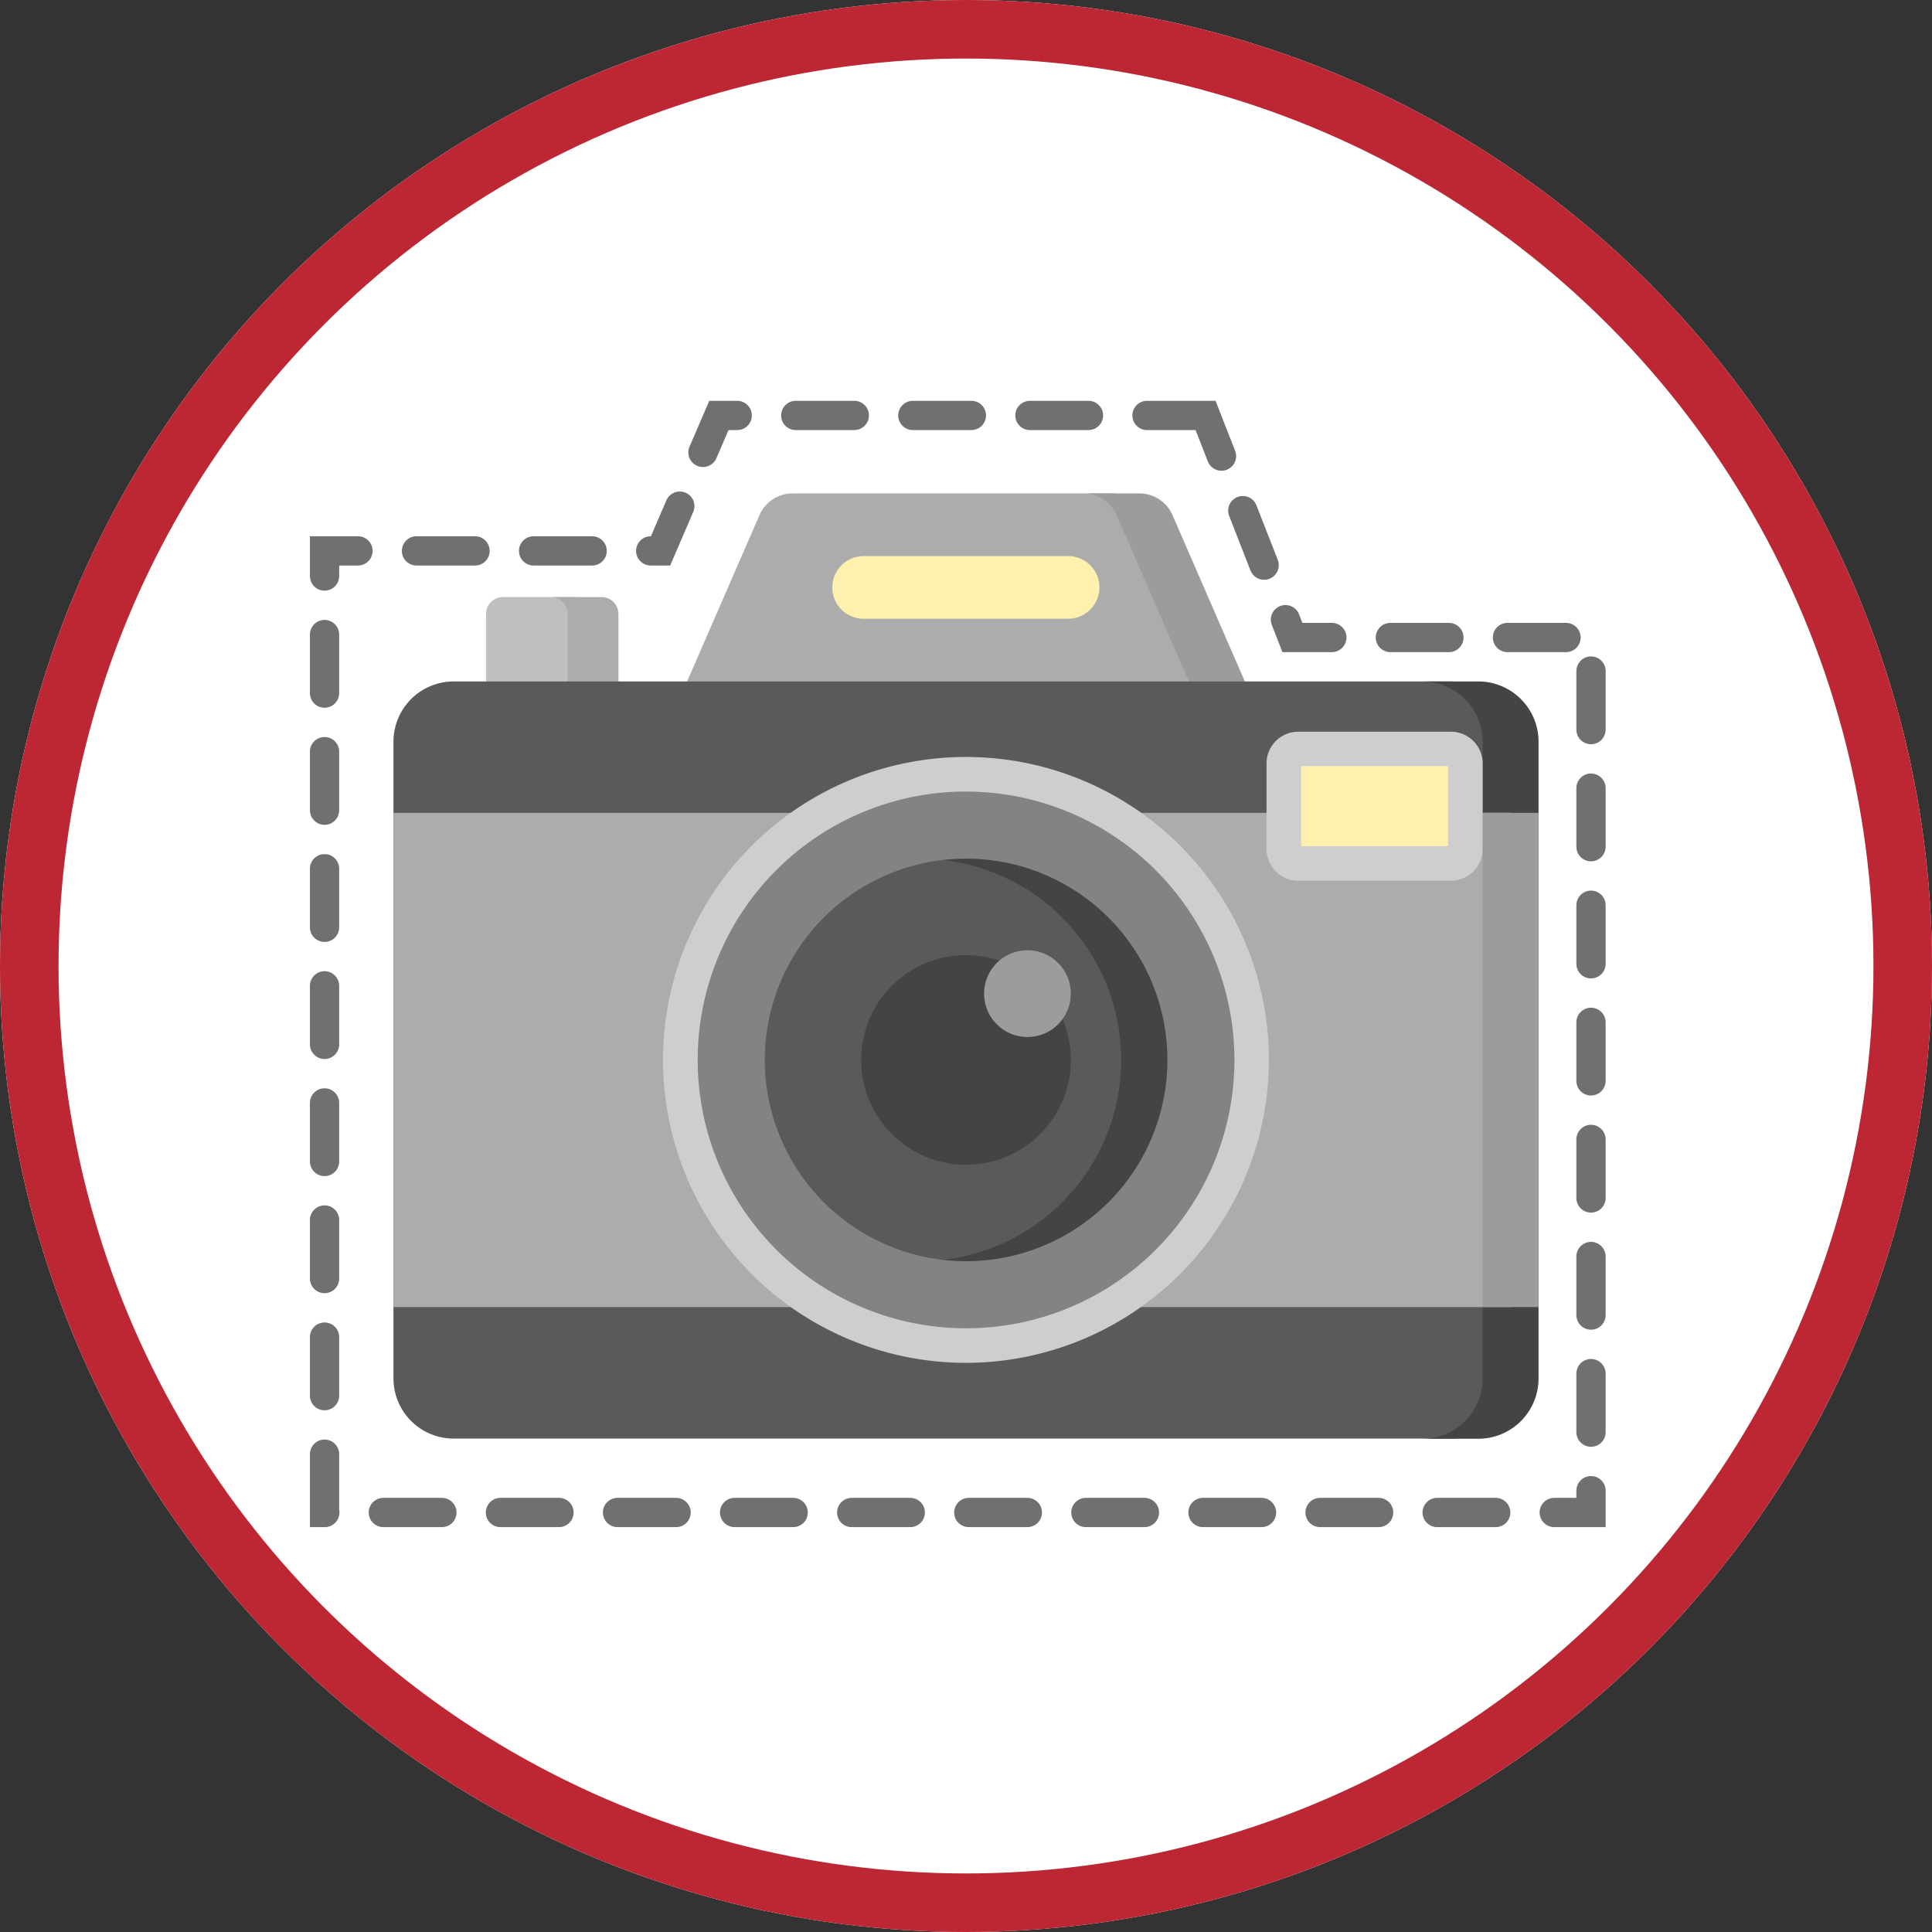 <svg xmlns="http://www.w3.org/2000/svg" width="66" height="66" viewBox="0 0 66 66">
  <rect x="0" y="0" width="66" height="66" fill="#333333" stroke="none"/>
  <g id="icon_03_04" transform="translate(-420 -4072)">
    <g id="Ellipse_29" data-name="Ellipse 29" transform="translate(420 4072)" fill="#fff" stroke="#bd2733" stroke-width="2">
      <circle cx="33" cy="33" r="33" stroke="none"/>
      <circle cx="33" cy="33" r="32" fill="none"/>
    </g>
    <g id="camera" transform="translate(433.441 4044.161)">
      <path id="Path_91" data-name="Path 91" d="M44.327,91.044H41.9a.576.576,0,0,0-.576.576v7.7a.576.576,0,0,0,.576.576h2.432a.576.576,0,0,0,.576-.576v-7.7A.576.576,0,0,0,44.327,91.044Z" transform="translate(-38.162 -42.808)" fill="#bfbfbf"/>
      <path id="Path_92" data-name="Path 92" d="M72.126,91.044H70.394a.576.576,0,0,1,.576.576v7.7a.576.576,0,0,1-.576.576h1.732a.576.576,0,0,0,.576-.576v-7.7A.576.576,0,0,0,72.126,91.044Z" transform="translate(-65.016 -42.808)" fill="#acacac"/>
      <path id="Path_93" data-name="Path 93" d="M137.648,45.438a1.235,1.235,0,0,0-1.133-.743H125.633a1.235,1.235,0,0,0-1.133.743l-3.238,7.444h19.624Z" transform="translate(-111.997)" fill="#acacac"/>
      <path id="Path_94" data-name="Path 94" d="M204.7,74.86h-6.918a1.071,1.071,0,1,1,0-2.141H204.7a1.071,1.071,0,1,1,0,2.141Z" transform="translate(-181.687 -25.883)" fill="#fff0ad"/>
      <path id="Path_95" data-name="Path 95" d="M311.588,45.438a1.235,1.235,0,0,0-1.133-.743h-1.909a1.235,1.235,0,0,1,1.133.743l3.238,7.444h1.909Z" transform="translate(-284.974)" fill="#9c9c9c"/>
      <path id="Path_96" data-name="Path 96" d="M36.095,128.7H2.059A2.059,2.059,0,0,0,0,130.754v21.753a2.059,2.059,0,0,0,2.059,2.059H36.095a2.059,2.059,0,0,0,2.059-2.059V130.754A2.059,2.059,0,0,0,36.095,128.7Z" transform="translate(0 -77.582)" fill="#5a5a5a"/>
      <path id="Path_97" data-name="Path 97" d="M461.98,128.7h-1.909a2.059,2.059,0,0,1,2.059,2.059v21.753a2.059,2.059,0,0,1-2.059,2.059h1.909a2.059,2.059,0,0,0,2.059-2.059V130.754A2.059,2.059,0,0,0,461.98,128.7Z" transform="translate(-424.921 -77.582)" fill="#444"/>
      <path id="Path_98" data-name="Path 98" d="M0,187.516H38.163V204.4H0Z" transform="translate(0 -131.909)" fill="#acacac"/>
      <path id="Path_99" data-name="Path 99" d="M403.813,162.864H398.6a.494.494,0,0,1-.494-.494v-2.924a.494.494,0,0,1,.494-.494h5.216a.494.494,0,0,1,.494.494v2.924A.494.494,0,0,1,403.813,162.864Z" transform="translate(-367.687 -105.528)" fill="#fff0ad"/>
      <g id="Group_33" data-name="Group 33" transform="translate(29.825 52.834)">
        <path id="Path_100" data-name="Path 100" d="M396.676,156.317H391.46a1.086,1.086,0,0,1-1.084-1.084v-2.924a1.086,1.086,0,0,1,1.084-1.084h5.216a1.086,1.086,0,0,1,1.084,1.084v2.924A1.086,1.086,0,0,1,396.676,156.317Zm-5.12-1.181h5.023V152.4h-5.023Z" transform="translate(-390.376 -151.224)" fill="#cecece"/>
      </g>
      <path id="Path_101" data-name="Path 101" d="M487.018,187.516h1.909V204.4h-1.909Z" transform="translate(-449.809 -131.909)" fill="#9c9c9c"/>
      <path id="Path_102" data-name="Path 102" d="M137.247,170.306a9.758,9.758,0,1,0,10.545,9.727A9.759,9.759,0,0,0,137.247,170.306Z" transform="translate(-118.476 -115.985)" fill="#838383"/>
      <path id="Path_103" data-name="Path 103" d="M173.035,222.256a6.876,6.876,0,0,0,0-13.661h-.944a6.876,6.876,0,0,0,0,13.661Z" transform="translate(-153.319 -151.378)" fill="#5a5a5a"/>
      <path id="Path_104" data-name="Path 104" d="M245.7,208.044a6.876,6.876,0,0,1,0,13.661,6.876,6.876,0,1,0,0-13.661Z" transform="translate(-226.926 -150.827)" fill="#444"/>
      <circle id="Ellipse_36" data-name="Ellipse 36" cx="3.582" cy="3.582" r="3.582" transform="translate(15.977 60.466)" fill="#444"/>
      <circle id="Ellipse_37" data-name="Ellipse 37" cx="1.482" cy="1.482" r="1.482" transform="translate(20.176 60.301)" fill="#9c9c9c"/>
      <g id="Group_34" data-name="Group 34" transform="translate(9.21 53.699)">
        <path id="Path_105" data-name="Path 105" d="M130.9,183.246A10.349,10.349,0,1,1,141.246,172.9,10.36,10.36,0,0,1,130.9,183.246Zm0-19.517a9.168,9.168,0,1,0,9.168,9.168A9.178,9.178,0,0,0,130.9,163.73Z" transform="translate(-120.549 -162.549)" fill="#cecece"/>
      </g>
    </g>
    <path id="Path_106" data-name="Path 106" d="M461.184,4086.192H444.559l-1.994,4.627H431.087v32.85h43.264v-29.891h-10.2Z" fill="none" stroke="#707070" stroke-linecap="round" stroke-width="1" stroke-dasharray="2"/>
  </g>
</svg>
